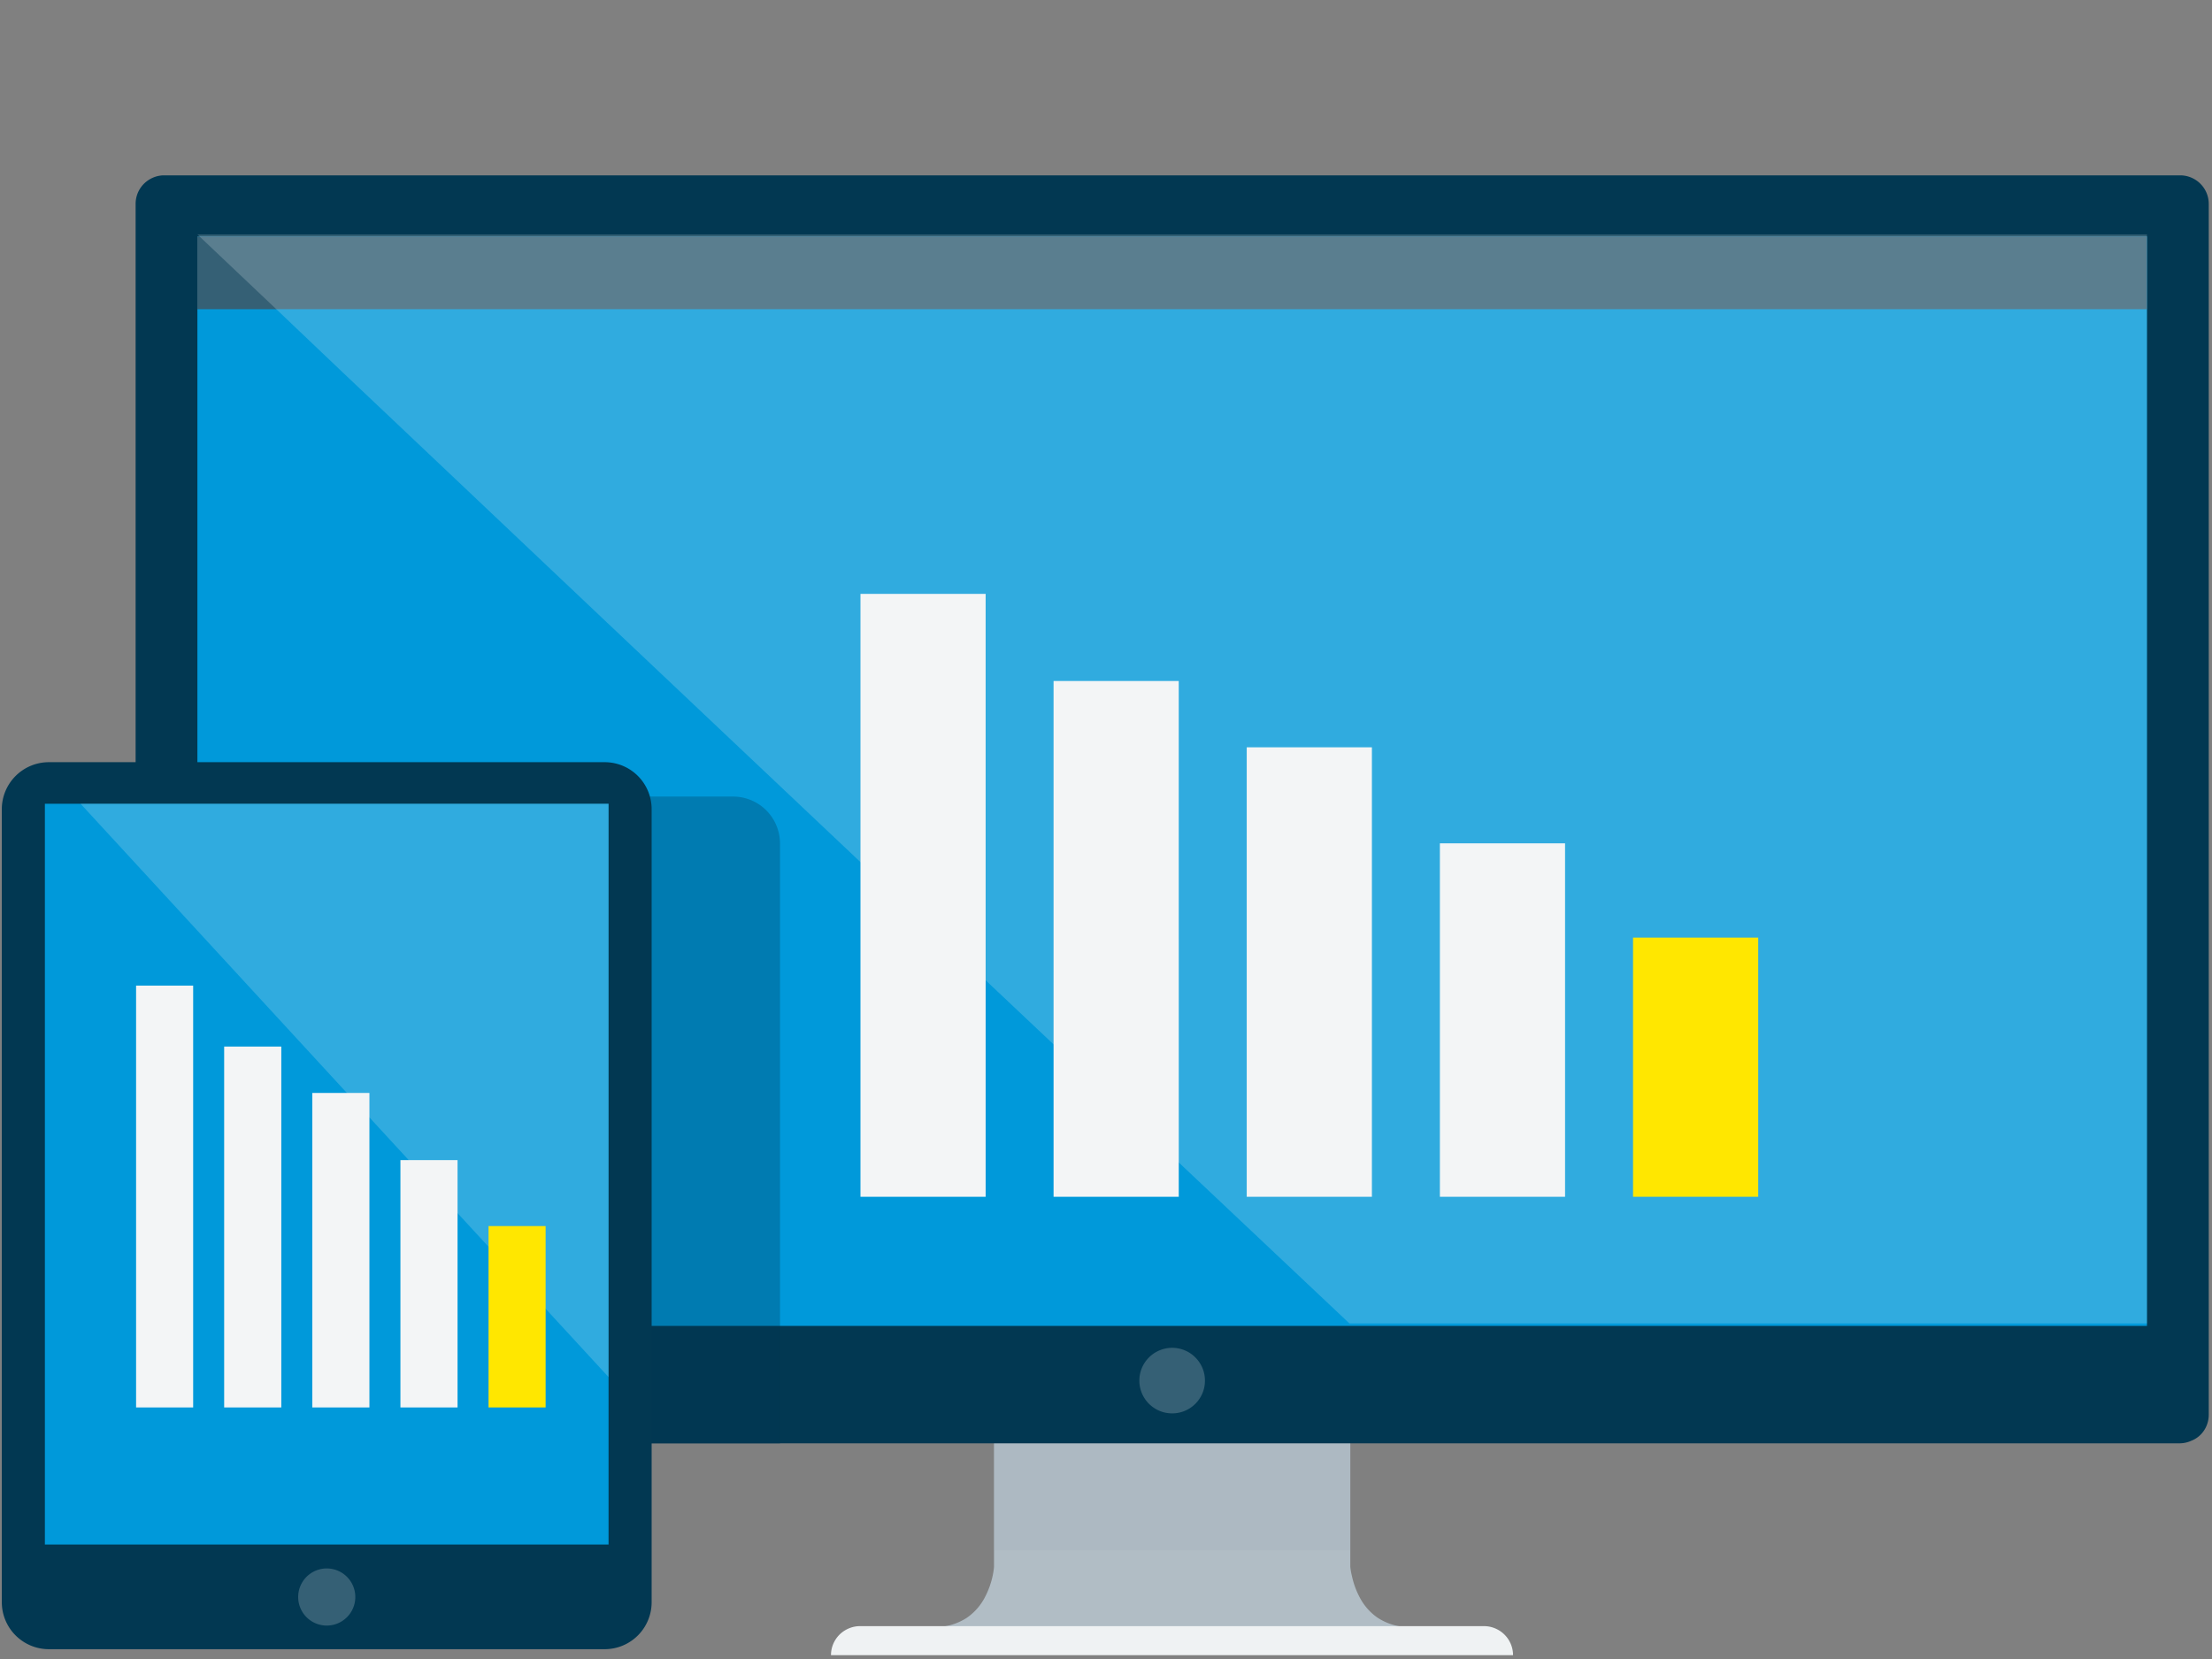 <svg width="440" height="330" xmlns="http://www.w3.org/2000/svg"><rect width="100%" height="100%" fill="#808080" stroke="none"/><g fill-rule="nonzero" fill="none"><path d="M268.596 311.673v-38.941h-70.873v38.941c-.054.63-.15 1.255-.289 1.871a16.514 16.514 0 01-1.49 4.112 11.294 11.294 0 01-3.591 4.122 11.549 11.549 0 01-6.618 1.871h94.895a11.468 11.468 0 01-6.617-1.87 11.179 11.179 0 01-3.592-4.123 16.064 16.064 0 01-1.49-4.112 12.98 12.98 0 01-.335-1.87z" fill="#B1BDC5"/><path d="M295.193 323.465H171.127a5.647 5.647 0 00-2.31.462 5.844 5.844 0 00-1.836 1.235 5.913 5.913 0 00-1.236 1.836 5.786 5.786 0 00-.45 2.24h135.672a5.774 5.774 0 00-3.522-5.311 5.613 5.613 0 00-2.252-.462z" fill="#EFF2F3"/><path fill="#9DADB7" opacity=".2" style="mix-blend-mode:multiply" d="M197.7 285.54H268.619V308.404H197.7v-17.149z"/><path d="M433.66 287.098h-401a5.602 5.602 0 01-2.206-.45 5.705 5.705 0 01-3.038-3.014 5.856 5.856 0 01-.439-2.218V40.56c0-.757.15-1.507.44-2.206a5.774 5.774 0 011.223-1.813 5.878 5.878 0 011.814-1.213 5.602 5.602 0 012.205-.45h401a5.703 5.703 0 015.244 3.464c.297.698.45 1.448.45 2.206v240.868c0 .762-.153 1.516-.45 2.218a5.532 5.532 0 01-1.224 1.801 5.335 5.335 0 01-1.802 1.155 5.67 5.67 0 01-2.217.508z" fill="#023852"/><path fill="#0099DA" d="M39.265 263.747h387.8V47.027h-387.8v162.546z"/><path fill="#356075" d="M427.077 61.509H39.242V47.027h387.835v10.855zM239.679 274.626a6.398 6.398 0 00-.508-2.541 6.536 6.536 0 00-1.398-2.067 6.294 6.294 0 00-2.067-1.398 6.467 6.467 0 00-5.081 0 6.34 6.34 0 00-2.08 1.398 6.536 6.536 0 00-1.396 2.067 6.525 6.525 0 001.397 7.149 6.721 6.721 0 002.079 1.397 6.525 6.525 0 008.546-3.465 6.386 6.386 0 00.508-2.54z"/><path d="M39.265 46.634l14.459 13.697 14.412 13.708 14.46 13.685 14.47 13.696a52458.403 52458.403 0 0042.81 40.501l42.845 40.49 42.845 40.42 42.857 40.42h158.643V46.633h-387.8z" fill="#F3F5F6" opacity=".2"/><path fill="#F3F5F6" d="M311.314 167.755h-24.899v70.308h24.9v-35.154zM196.06 118.131H171.16v119.932h24.899v-59.96z"/><path fill="#FFE700" d="M349.736 186.499h-24.899v51.564h24.9v-25.776z"/><path fill="#F3F5F6" d="M234.47 135.466h-24.899V238.063h24.9v-51.299zM272.892 148.654h-24.899V238.063h24.9v-44.704z"/><path d="M155.155 287.156V167.778a9.343 9.343 0 00-9.331-9.33h-110.6a9.366 9.366 0 00-9.332 9.33v119.378h129.263z" fill="#023852" opacity=".3" style="mix-blend-mode:multiply"/><path d="M129.621 160.93a9.343 9.343 0 00-9.331-9.32H9.69a9.366 9.366 0 00-9.332 9.32v157.8a9.366 9.366 0 009.331 9.32h110.6a9.343 9.343 0 009.332-9.32v-157.8z" fill="#023852"/><path d="M70.677 317.667a5.682 5.682 0 10-11.364.005 5.682 5.682 0 0011.364-.005z" fill="#356075"/><path fill="#0099DA" d="M121.052 307.227H8.927V159.88h112.125v73.669z"/><path fill="#F3F5F6" opacity=".2" d="M121.052 230.695v43.226l-52.511-57.015-52.512-57.027h105.023v35.408z"/><path fill="#F3F5F6" d="M91.014 230.764H79.65v49.197h11.364v-24.598zM38.422 196.05H27.07v83.911h11.352v-41.956z"/><path fill="#FFE700" d="M108.533 243.883H97.181v36.078h11.352v-18.039z"/><path fill="#F3F5F6" d="M55.953 208.175H44.589v71.786h11.364v-35.893zM73.483 217.403H62.12v62.558h11.363v-31.285z"/></g></svg>